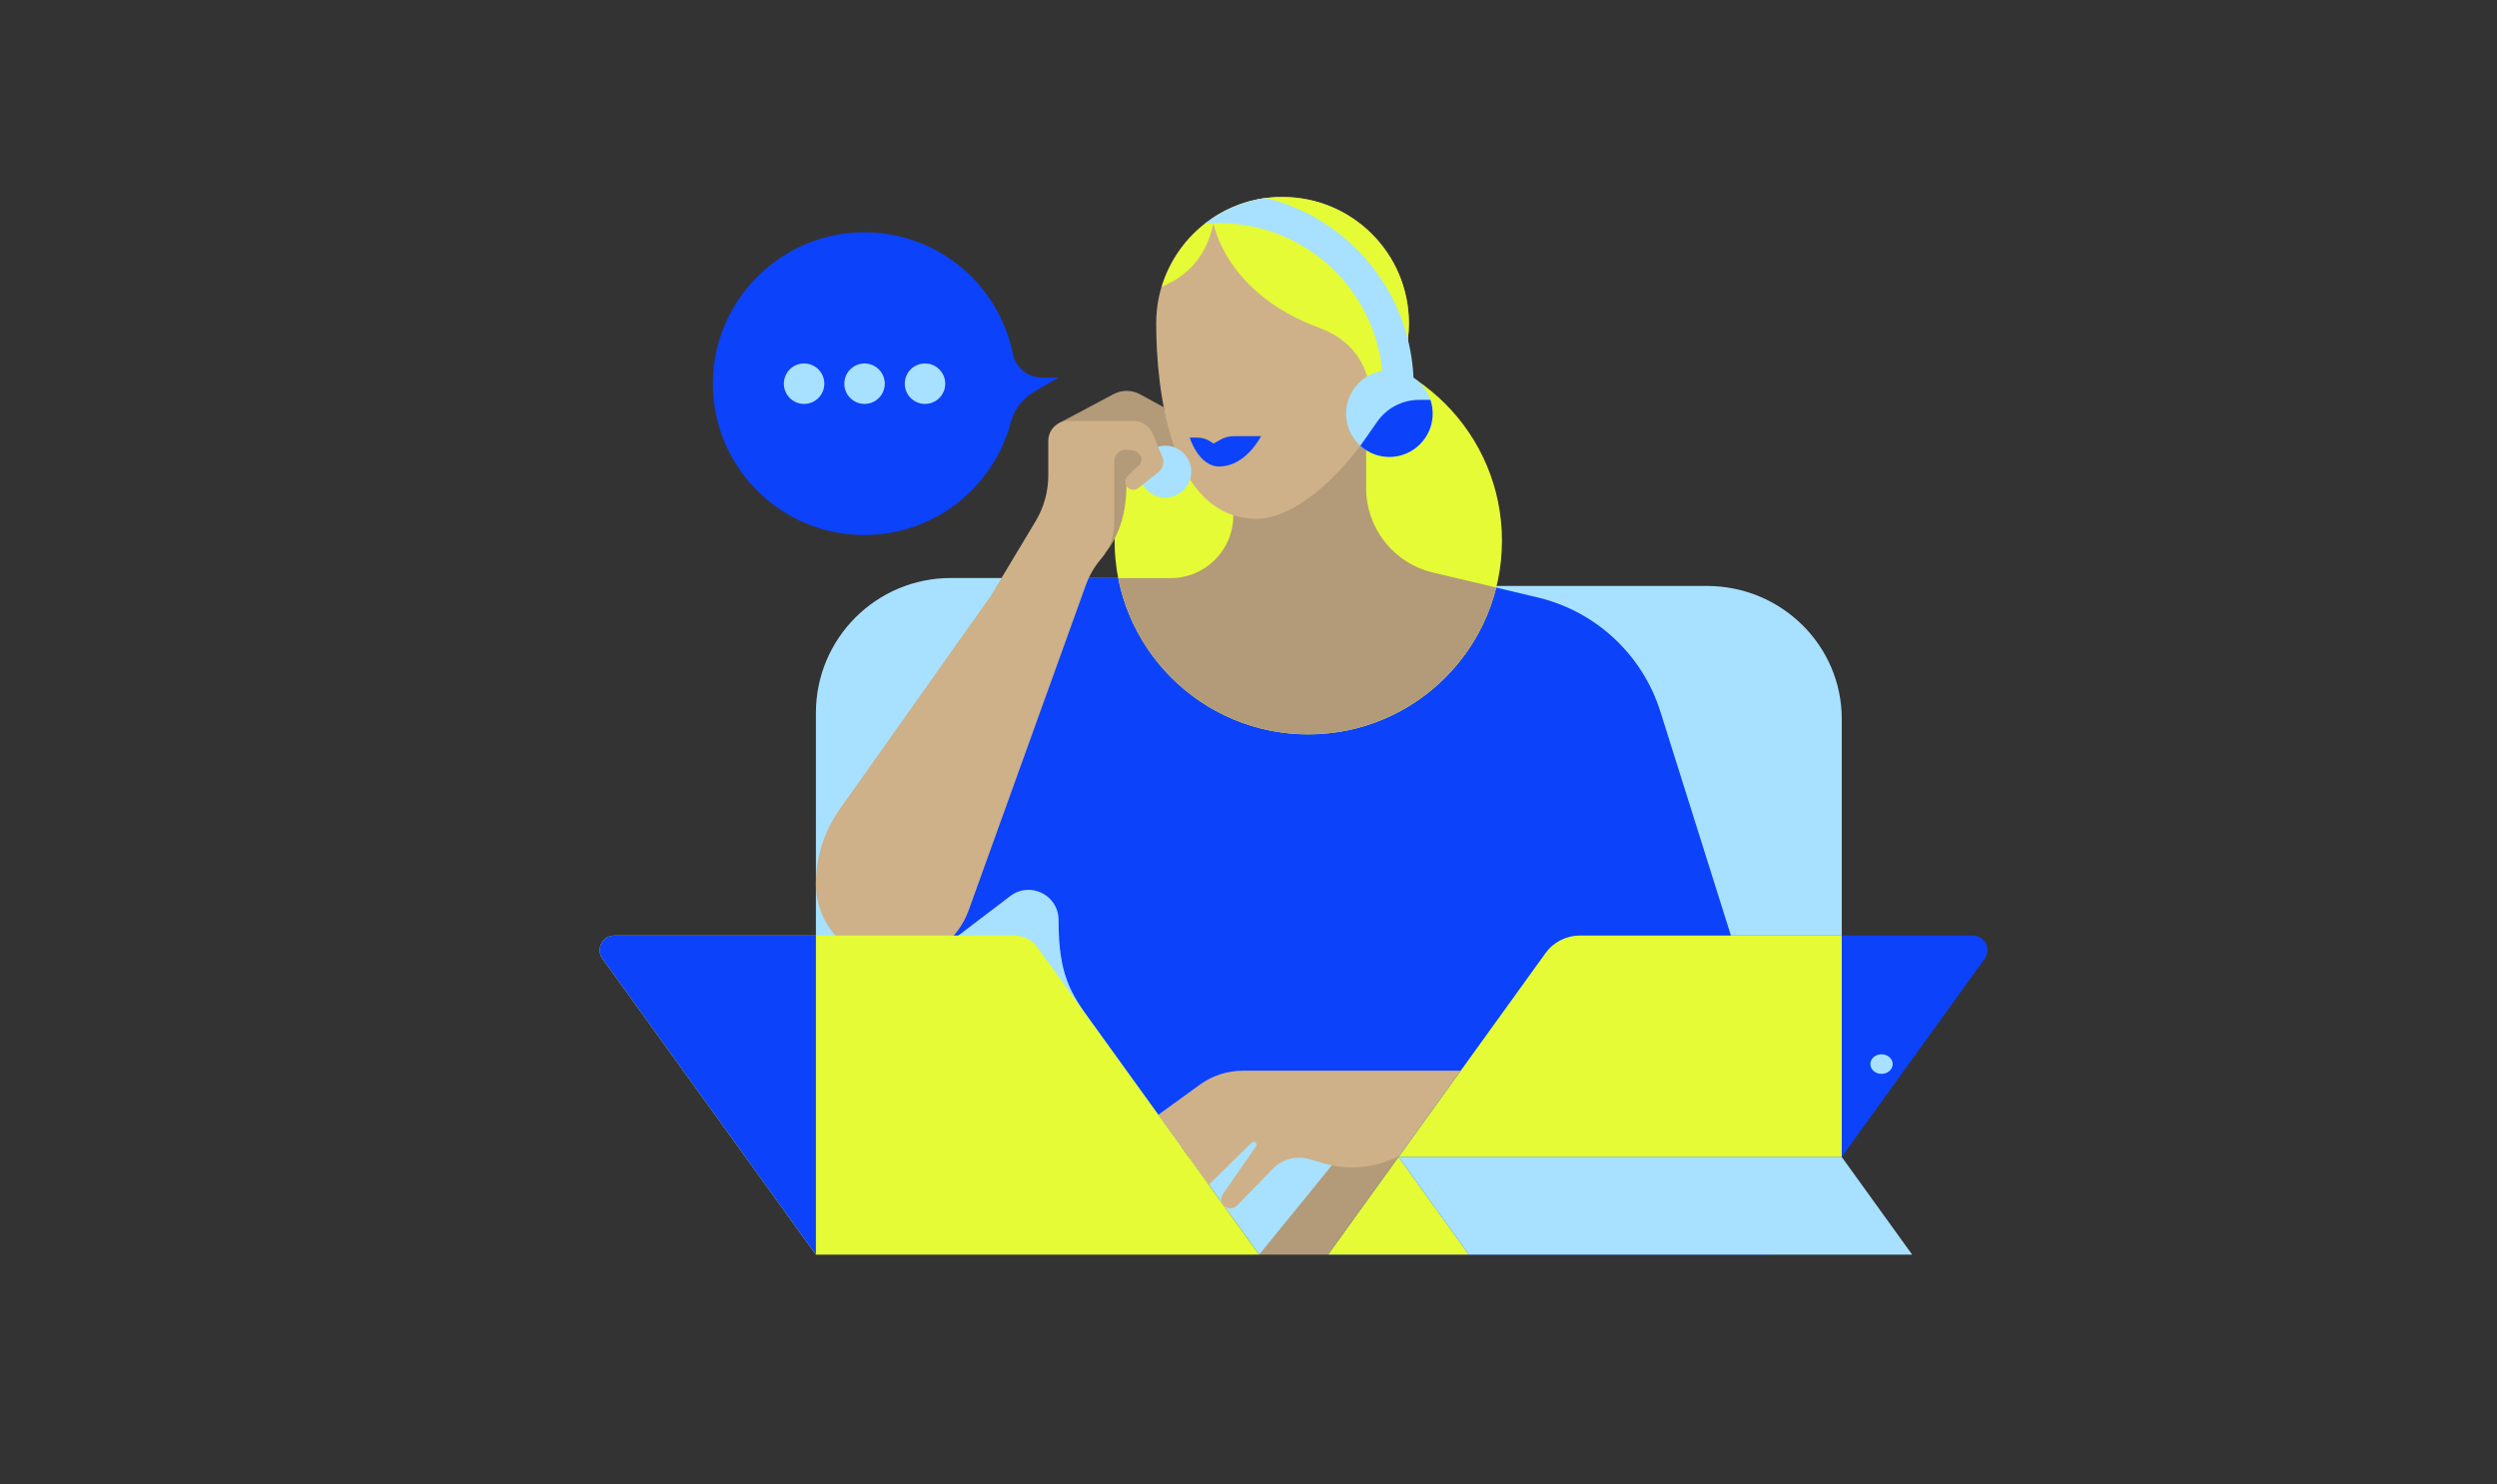 <?xml version="1.0" encoding="UTF-8"?> <!-- Generator: Adobe Illustrator 24.3.0, SVG Export Plug-In . SVG Version: 6.00 Build 0) --> <svg xmlns="http://www.w3.org/2000/svg" xmlns:xlink="http://www.w3.org/1999/xlink" version="1.1" id="Layer_1" x="0px" y="0px" viewBox="0 0 3084.9 1833.9" style="enable-background:new 0 0 3084.9 1833.9;" xml:space="preserve"><rect x="0" y="0" width="3084.9" height="1833.9" fill="#333333" stroke="none"/> <style type="text/css"> .st0{fill:#B39A78;} .st1{fill:#A7E1FF;} .st2{fill:#0C42F9;} .st3{fill:#E5FB35;} .st4{fill:#CEB189;} </style> <polygon class="st0" points="1555.6,1550.3 1640.7,1550.3 1727.8,1429.5 1635.5,1429.5 "></polygon> <path class="st1" d="M1743,724h365.7c92.1,0,166.7,73.6,166.7,164.4v344.9l-450,196.2L1743,724z"></path> <path class="st1" d="M1540.4,714.2h-365.7c-92.1,0-166.7,74.6-166.7,166.7v349.6l450,198.9L1540.4,714.2z"></path> <path class="st2" d="M2051.3,879.3c-22.2-70.4-79.7-124-151.6-141.1c-0.7-0.2-1.5-0.3-2.2-0.5l-127.3-30.2 c-48.3-11.4-82.4-54.6-82.4-104.2v-62.6l-189.4,75.7v29.4c0,37.8-30.7,68.5-68.5,68.5h-122.2L1209.3,858l-48,315.2l86.9-66.1 c24.5-18.6,59.6-1.1,59.6,29.6v0c0,67.3,14.3,89.9,41,126.8l119.7,166h756.1L2051.3,879.3z"></path> <circle class="st3" cx="1616.3" cy="668.1" r="239.3"></circle> <path class="st0" d="M1381.5,714.2c21.5,110,118.4,193.1,234.8,193.1c112.2,0,206.3-77.2,232.2-181.3l-78.3-18.6 c-48.3-11.4-82.4-54.6-82.4-104.2v-62.6l-164.1,75.7V637c0,42.7-34.6,77.3-77.3,77.3H1381.5z"></path> <path class="st0" d="M1367.4,680.6c0,0,24.2-26.5,24.2-79.9l30.3-25.4l-19.3-40.8l-60.9,9.3l-7.9,57.5L1367.4,680.6z"></path> <path class="st0" d="M1307.8,523.1l67.9-36.1c10.3-5.5,22.6-5.4,32.8,0.2l29.1,15.9l12.9,45.1c2.1,7.2-2.8,14.6-10.3,15.5l0,0 c-2.9,0.4-5.9-0.4-8.3-2l-22.6-15.3L1307.8,523.1z"></path> <path class="st2" d="M1640.7,1550.3h547.6l263.7-365.7c8.6-11.9,0.1-28.6-14.6-28.6h-485.6c-16.8,0-32.5,8.1-42.3,21.7 L1640.7,1550.3z"></path> <polygon class="st1" points="1555.6,1550.3 1653.9,1429.5 1550.1,1405.2 1468.5,1429.5 "></polygon> <polygon class="st3" points="1727.8,1429.5 1640.7,1550.3 1727.8,1550.3 1814.8,1550.3 "></polygon> <path class="st4" d="M1740.6,399.4c0-86.2-69.9-156.1-156.1-156.1c-86.2,0-156.1,69.9-156.1,156.1c0,77.3,15.6,241.7,124.7,241.7 C1626.3,641.1,1740.6,502.7,1740.6,399.4z"></path> <polygon class="st1" points="2275.3,1429.5 1727.8,1429.5 1814.8,1550.3 2188.2,1550.3 2248.2,1550.3 2275.3,1550.3 2362.4,1550.3 "></polygon> <path class="st4" d="M1528.3,1489.7l44-45.4c11.8-12.1,29.3-16.7,45.5-12l17.6,5.2c25.4,7.5,52.4,6.6,77.3-2.5l15-5.5l76.8-106.5 h-269c-19.2,0-37.9,6.1-53.4,17.4l-51.1,37.1l62.3,86.4l53.3-52.2c1.5-1.5,4-1.2,5.2,0.5l0,0c0.8,1.2,0.9,2.7,0.1,3.9l-41,59.1 c-2.8,4-2.7,9.2,0.1,13.1l0,0C1515.1,1494.1,1523.4,1494.7,1528.3,1489.7z"></path> <path class="st3" d="M1577.8,243.5c-1.8,0.1-3.6,0.2-5.3,0.3c0,0-0.1,0-0.1,0c-1.7,0.1-3.5,0.3-5.2,0.5c-0.4,0-0.8,0.1-1.3,0.1 c-1.8,0.2-3.5,0.4-5.2,0.7c0,0-0.1,0-0.1,0c-1.7,0.3-3.4,0.6-5.1,0.9c-0.4,0.1-0.8,0.1-1.2,0.2c-1.7,0.3-3.4,0.7-5.1,1.1 c0,0-0.1,0-0.1,0c-1.7,0.4-3.3,0.8-5,1.3c-0.4,0.1-0.7,0.2-1.1,0.3c-1.7,0.5-3.4,1-5.1,1.5c0,0,0,0,0,0c-1.7,0.5-3.3,1.1-4.9,1.6 c-0.3,0.1-0.6,0.2-0.9,0.3c-1.7,0.6-3.3,1.2-4.9,1.9c0,0,0,0,0,0c-1.6,0.6-3.2,1.3-4.8,2c-0.3,0.1-0.6,0.2-0.8,0.4 c-3.2,1.4-6.4,3-9.5,4.6c-0.2,0.1-0.5,0.3-0.7,0.4c-3.1,1.7-6.2,3.4-9.1,5.3c-0.2,0.1-0.4,0.3-0.6,0.4c-1.5,0.9-3,1.9-4.5,2.9l2,5.7 l-7.6-1.7c-26.4,19.7-46.4,47.6-56.2,79.9c23.5-9.4,53.5-29.8,63.8-78.1c0,0,14.6,86.5,130.7,129.1c69.8,25.6,63.3,92.4,63.3,92.4 l22.5-3.3c0,0,0,0,0,0c1-2,1.9-3.9,2.8-5.9c0,0,0-0.1,0.1-0.1c3.7-7.9,7-15.9,9.8-23.9c0,0,0,0,0,0c0.7-1.9,1.3-3.8,1.9-5.7 c0.1-0.3,0.2-0.6,0.3-0.9c0.5-1.6,1-3.3,1.5-4.9c0.1-0.4,0.2-0.8,0.3-1.1c0.5-1.6,0.9-3.1,1.4-4.7c0.1-0.4,0.2-0.7,0.3-1.1 c0.5-1.7,0.9-3.4,1.3-5.1c0-0.2,0.1-0.4,0.1-0.6c0.9-3.8,1.7-7.6,2.4-11.4c0.1-0.5,0.2-0.9,0.2-1.4c0.2-1.4,0.5-2.8,0.7-4.1 c0.1-0.6,0.2-1.2,0.3-1.9c0.2-1.2,0.3-2.4,0.5-3.6c0.1-0.7,0.2-1.3,0.2-2c0.1-1.2,0.2-2.3,0.3-3.5c0.1-0.7,0.1-1.3,0.2-2 c0.1-1.2,0.2-2.5,0.2-3.7c0-0.6,0.1-1.1,0.1-1.7c0.1-1.8,0.1-3.5,0.1-5.3c0-86.2-69.9-156.1-156.1-156.1c-1.8,0-3.6,0-5.4,0.1 C1578.6,243.5,1578.2,243.5,1577.8,243.5z"></path> <path class="st1" d="M1739.3,418.9c-21.7-85.7-89.4-153-175.2-174.3c-28.4,3.7-54.4,15.1-75.9,31.9c5.9-0.5,11.9-0.8,17.9-0.8 c111.8,0,202.4,90.6,202.4,202.4c0,11.8-1,23.3-3,34.6C1722.9,482.2,1735.4,449.6,1739.3,418.9z"></path> <path class="st1" d="M1716.5,423.8l-11,89l41.1-34.6c0-20.4-2.6-40.3-7.3-59.2L1716.5,423.8z"></path> <path class="st2" d="M1469.8,540.7h9.5c5.8,0,11.4,1.7,16.2,4.9l3.8,2.5l7.8-4.5c5.3-3.1,11.4-4.7,17.6-4.7h33.3 c0,0-18.7,37.5-51.8,37.5C1480.9,576.5,1469.8,540.7,1469.8,540.7z"></path> <path class="st1" d="M1848.5,726"></path> <path class="st2" d="M1307.8,466.5h-20.7c-17.5,0-32.4-12.4-35.9-29.6c-17.2-85.4-92.6-149.8-183.1-149.9 c-102.5-0.2-186.6,83.2-187.4,185.7c-0.7,103.9,83.3,188.4,187.1,188.4c82.2,0,151.9-53,177.1-126.6c1.6-4.6,3-9.4,4.3-14 c4.3-15.2,14.3-28.1,27.9-36.1L1307.8,466.5z"></path> <path class="st3" d="M1909.4,1177.7l-181.6,251.9h547.6V1156h-323.6C1934.9,1156,1919.2,1164.1,1909.4,1177.7z"></path> <circle class="st1" cx="1439.6" cy="582.8" r="32.1"></circle> <path class="st4" d="M1435.9,564.3l-12-28.7c-3.9-9.4-13.1-15.5-23.3-15.5h-80.9c-13.6,0-24.6,11-24.6,24.6v42.8 c0,19.9-5.4,39.5-15.7,56.6l-55.6,92.6h0L1037.3,1000c-19,26.9-29.3,59-29.3,92v0c0,53.7,43.5,97.2,97.2,97.2h0 c41,0,77.6-25.7,91.5-64.3l144.8-402c4.1-11.3,10-21.7,17.7-31l1.9-2.3c10-12,15.4-27.2,15.4-42.8V570c0-7.9,6.4-14.3,14.3-14.3h0.7 c19.9,0,21.3,13.7,16.3,18.4l-14.4,13.7c-3.5,3.3-4.4,8.8-1.8,12.8c3.2,5,10,6.1,14.5,2.5l24.6-19.3 C1436.7,579.2,1438.8,571.2,1435.9,564.3z"></path> <path class="st3" d="M1555.6,1550.3H1008l-263.7-365.7c-8.6-11.9-0.1-28.6,14.6-28.6h494.4c11.3,0,21.9,5.4,28.4,14.6L1555.6,1550.3 z"></path> <path class="st2" d="M758.9,1156c-14.7,0-23.2,16.7-14.6,28.6l263.7,365.7V1156H758.9z"></path> <g> <circle class="st1" cx="993.4" cy="474.1" r="25"></circle> <circle class="st1" cx="1068.1" cy="474.1" r="25"></circle> <circle class="st1" cx="1142.8" cy="474.1" r="25"></circle> </g> <ellipse class="st1" cx="2324.5" cy="1314.8" rx="13.8" ry="12.1"></ellipse> <circle class="st1" cx="1716.5" cy="511.1" r="53.5"></circle> <path class="st2" d="M1680.6,550.8c10.3,9.3,24.3,14.7,39.5,13.7c26.7-1.8,48.3-23.5,49.8-50.3c0.4-7.1-0.6-13.8-2.7-20.1h-14.1 c-20.5,0-39.7,10-51.5,26.8L1680.6,550.8z"></path> </svg> 